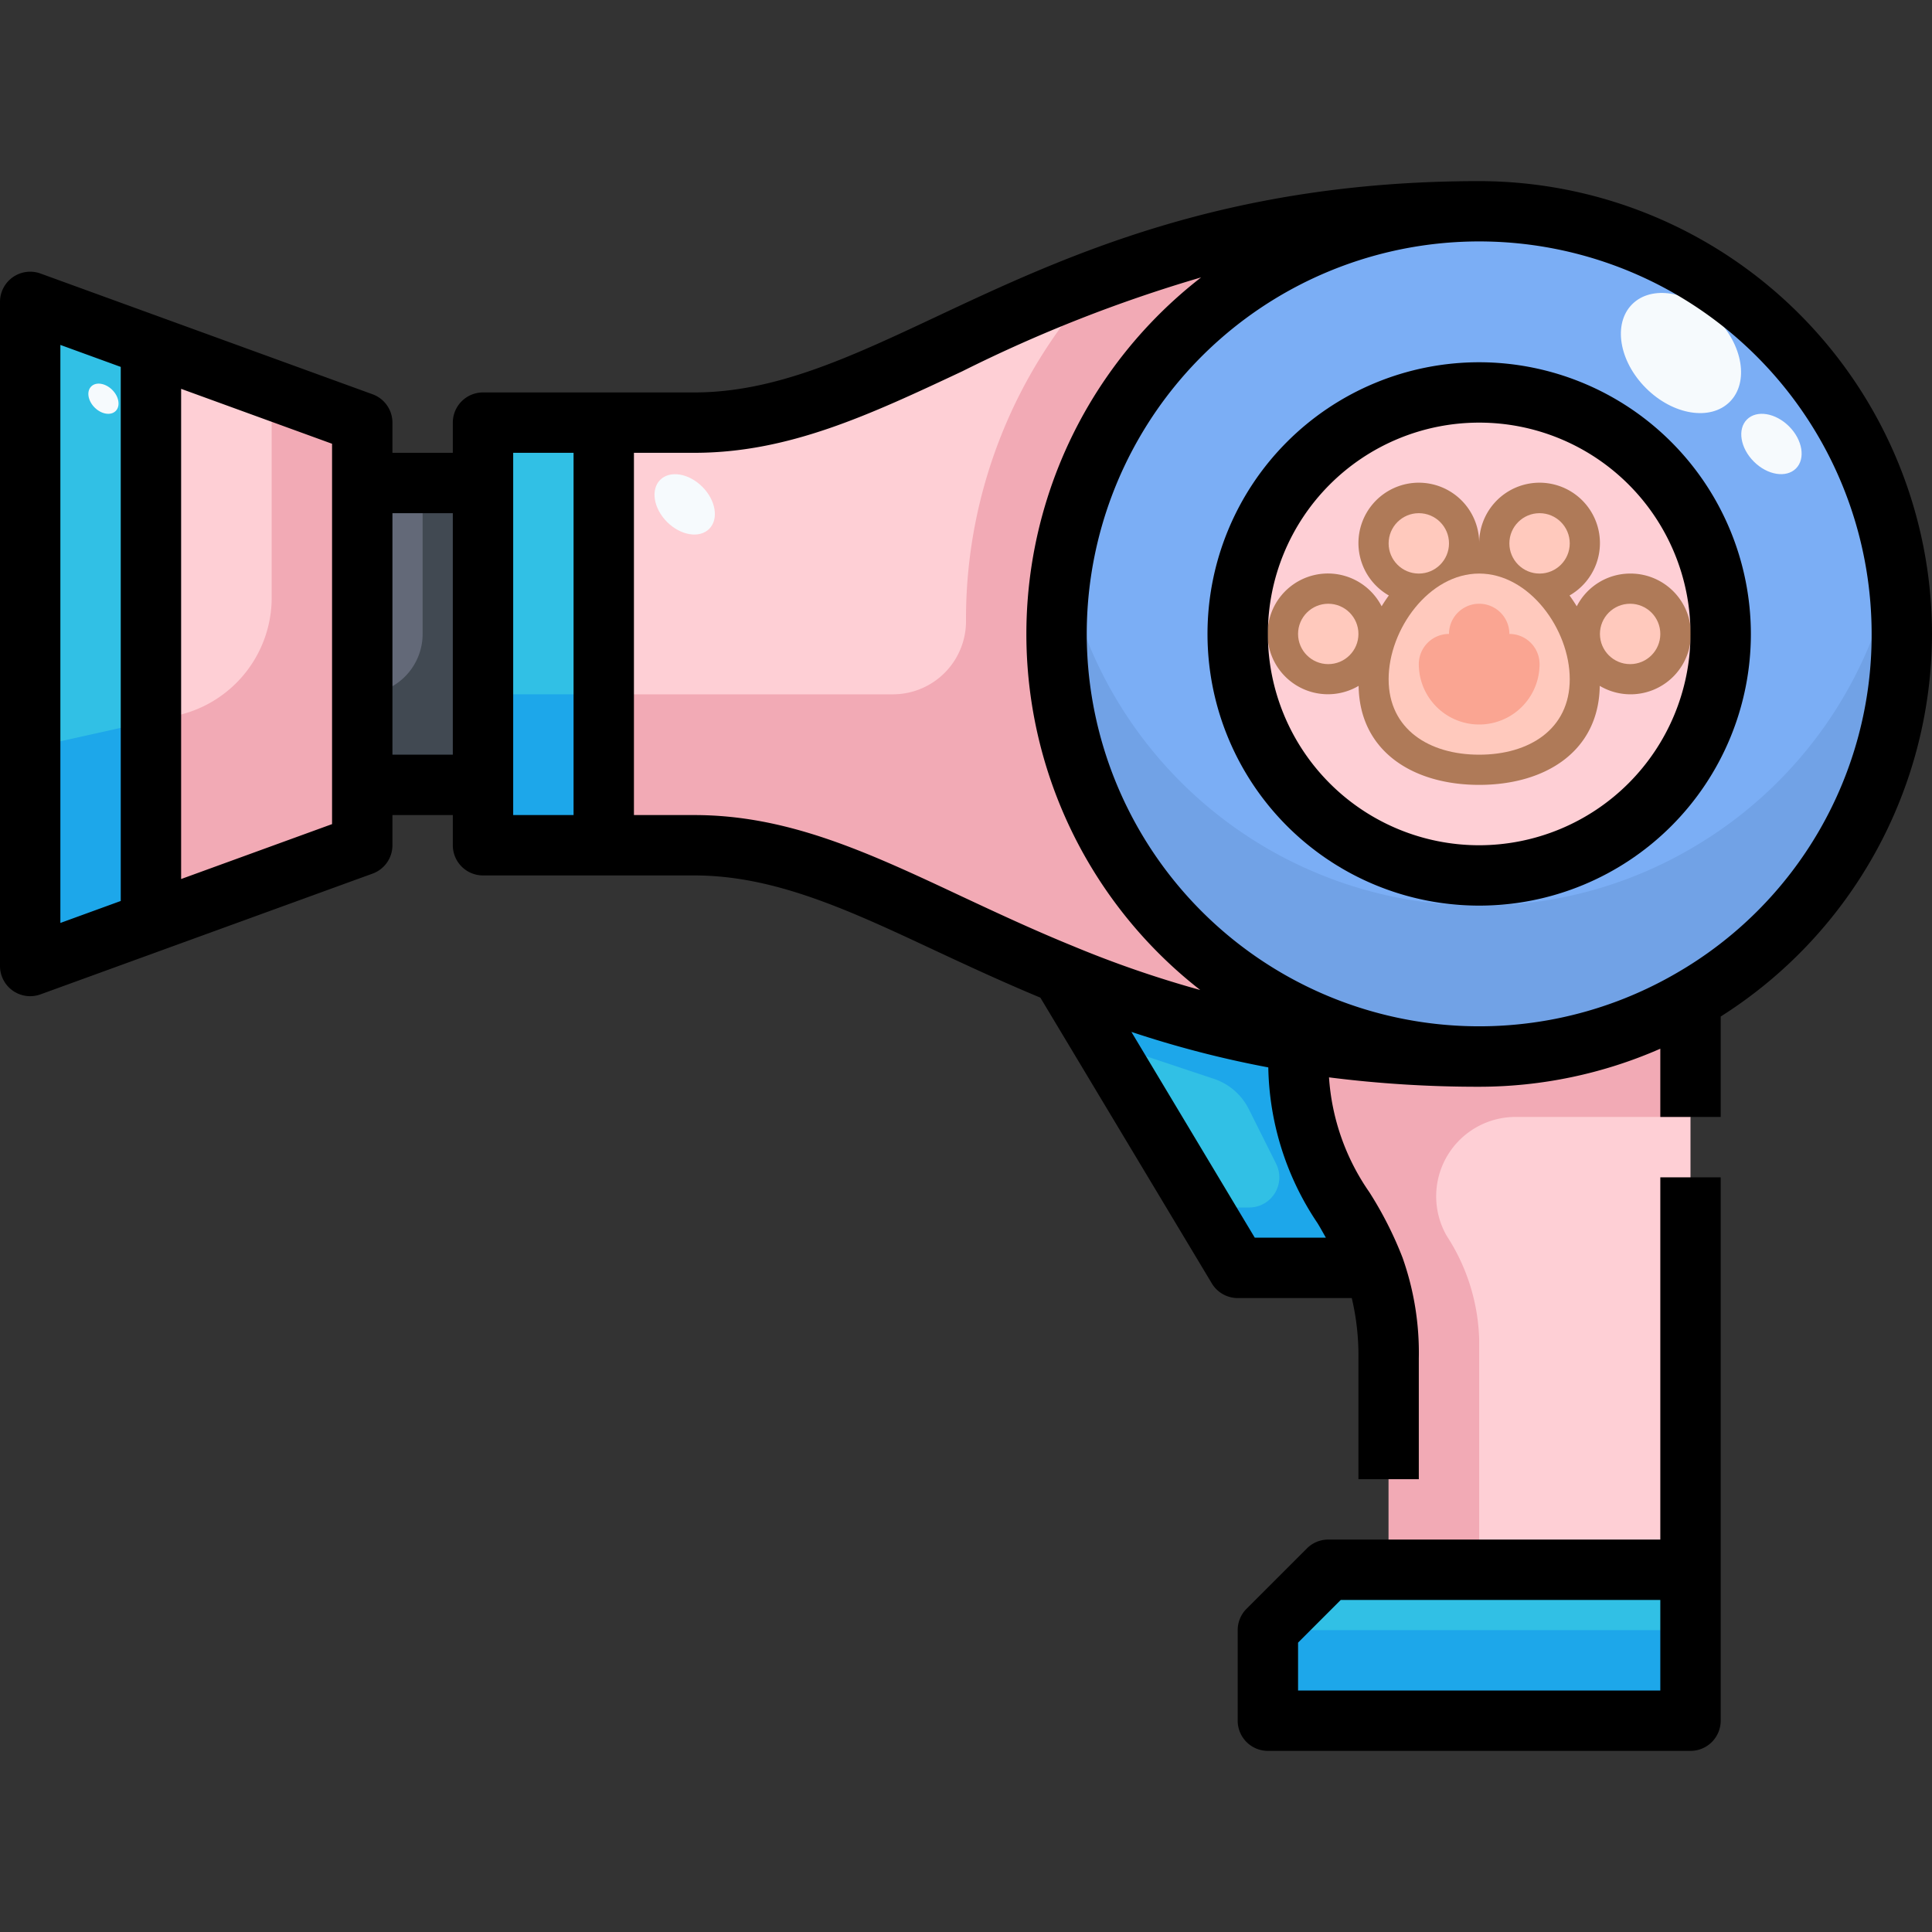 <svg xmlns="http://www.w3.org/2000/svg" viewBox="0 0 64 64"><rect x="0" y="0" width="64" height="64" fill="#333333" stroke="none"/><title>09-dryer</title><g id="_09-dryer" data-name="09-dryer"><rect x="12" y="16" width="4" height="10" style="fill:#636978"/><polygon points="56 52 56 57 42 57 42 54 44 52 46 52 56 52" style="fill:#31c0e5"/><path d="M56,33.12A13.854,13.854,0,0,1,49,35a14.01,14.01,0,1,1,7-1.88ZM57,21a8,8,0,1,0-8,8A8,8,0,0,0,57,21Z" style="fill:#7baef5"/><path d="M20,14V28H16V14Z" style="fill:#31c0e5"/><polygon points="5 11.45 5 30.55 1 32 1 10 5 11.45" style="fill:#31c0e5"/><path d="M45.52,42H41l-5.84-9.74a34.622,34.622,0,0,0,7.89,2.28L43,35C43,38.73,44.67,39.68,45.52,42Z" style="fill:#31c0e5"/><polygon points="12 26 12 28 5 30.55 5 11.45 12 14 12 16 12 26" style="fill:#fecfd5"/><circle cx="49" cy="21" r="8" style="fill:#fecfd5"/><path d="M45.52,42C44.67,39.68,43,38.73,43,35l.05-.46A37.079,37.079,0,0,0,49,35a13.854,13.854,0,0,0,7-1.88V52H46V45A8.469,8.469,0,0,0,45.52,42Z" style="fill:#fecfd5"/><path d="M35.16,32.26C30.38,30.31,27.02,28,23,28H20V14h3c7,0,12-7,26-7a14,14,0,0,0,0,28,37.079,37.079,0,0,1-5.95-.46A34.622,34.622,0,0,1,35.16,32.26Z" style="fill:#fecfd5"/><path d="M56,28.12A13.854,13.854,0,0,1,49,30,14,14,0,0,1,35.235,18.5,13.95,13.95,0,0,0,49,35,14.01,14.01,0,0,0,63,21a14,14,0,0,0-.233-2.482A13.985,13.985,0,0,1,56,28.12Z" style="fill:#71a2e6"/><rect x="42" y="54" width="14" height="3" style="fill:#1da7ea"/><path d="M45.52,42C44.67,39.68,43,38.73,43,35l.05-.46a34.622,34.622,0,0,1-7.89-2.28L36.5,34.5l3.71,1.237a2,2,0,0,1,1.156,1l.906,1.812A1,1,0,0,1,41.382,40H39.8L41,42Z" style="fill:#1da7ea"/><path d="M47.942,40.967l-.036-.06A2.63,2.63,0,0,1,50.225,37H56V33.12A13.854,13.854,0,0,1,49,35a37.079,37.079,0,0,1-5.95-.46L43,35c0,3.73,1.67,4.68,2.52,7A8.469,8.469,0,0,1,46,45v7h3V44.391A6.605,6.605,0,0,0,47.942,40.967Z" style="fill:#f2aab5"/><rect x="16" y="23" width="4" height="5" style="fill:#1da7ea"/><path d="M35.159,23A13.9,13.9,0,0,1,49,7,34.739,34.739,0,0,0,36.5,9.205,16.425,16.425,0,0,0,32,20.5v.026A2.423,2.423,0,0,1,29.6,23H20v5h3c4.02,0,7.38,2.31,12.16,4.26.939.39,1.95.758,3.017,1.1a33.186,33.186,0,0,0,4.873,1.18A37.079,37.079,0,0,0,49,35,13.994,13.994,0,0,1,35.159,23Z" style="fill:#f2aab5"/><path d="M14,16v5a2,2,0,0,1-2,2h0v3h4V16Z" style="fill:#414952"/><polygon points="1 24.778 1 32 5 30.55 5 23.889 1 24.778" style="fill:#1da7ea"/><path d="M9,12.907v6.884A4,4,0,0,1,5.868,23.7L5,23.889V30.55L12,28V14Z" style="fill:#f2aab5"/><path d="M54,19a1.993,1.993,0,0,0-1.768,1.084c-.075-.123-.154-.242-.239-.358A2,2,0,1,0,49,18a2,2,0,1,0-2.993,1.726c-.085.116-.164.235-.239.358a2,2,0,1,0-.762,2.636C45.036,24.892,46.81,26,49,26s3.964-1.108,3.994-3.28A2,2,0,1,0,54,19Z" style="fill:#af7a58"/><circle cx="51" cy="18" r="1" style="fill:#ffc9bd"/><circle cx="47" cy="18" r="1" style="fill:#ffc9bd"/><circle cx="54" cy="21" r="1" style="fill:#ffc9bd"/><circle cx="44" cy="21" r="1" style="fill:#ffc9bd"/><path d="M52,22.5c0,1.657-1.343,2.5-3,2.5s-3-.843-3-2.5S47.343,19,49,19,52,20.843,52,22.5Z" style="fill:#ffc9bd"/><path d="M50,21a1,1,0,0,0-2,0,1,1,0,0,0-1,1,2,2,0,0,0,4,0A1,1,0,0,0,50,21Z" style="fill:#faa592"/><ellipse cx="55.684" cy="11.695" rx="1.642" ry="2.286" transform="translate(8.051 42.816) rotate(-45.02)" style="fill:#f6fafd"/><ellipse cx="58.682" cy="14.708" rx="0.825" ry="1.148" transform="translate(6.798 45.82) rotate(-45.02)" style="fill:#f6fafd"/><ellipse cx="22.682" cy="16.708" rx="0.825" ry="1.148" transform="translate(-5.17 20.942) rotate(-45.02)" style="fill:#f6fafd"/><ellipse cx="3.427" cy="13.208" rx="0.413" ry="0.574" transform="translate(-8.338 6.296) rotate(-45.02)" style="fill:#f6fafd"/><path d="M64,21A15.017,15.017,0,0,0,49,6c-8.424,0-13.72,2.488-17.975,4.487C28.155,11.835,25.676,13,23,13H16a1,1,0,0,0-1,1v1H13V14a1,1,0,0,0-.658-.939l-11-4A1,1,0,0,0,0,10V32a1,1,0,0,0,1.341.94l11-4A1,1,0,0,0,13,28V27h2v1a1,1,0,0,0,1,1h7c2.667,0,5.134,1.156,7.992,2.494,1.1.513,2.236,1.04,3.471,1.554l5.68,9.466A1,1,0,0,0,41,43h3.779A8.244,8.244,0,0,1,45,45v4h2V45a9.442,9.442,0,0,0-.541-3.344,12.3,12.3,0,0,0-1.1-2.167,7.518,7.518,0,0,1-1.334-3.8A39.179,39.179,0,0,0,49,36a14.949,14.949,0,0,0,6-1.26V37h2V33.674A15.036,15.036,0,0,0,64,21ZM2,11.426l2,.728V29.846l-2,.728ZM11,27.3,6,29.119V12.881L11,14.7V27.3ZM13,25V17h2v8Zm4-10h2V27H17Zm6,12H21V15h2c3.123,0,5.789-1.252,8.876-2.7a47.5,47.5,0,0,1,7.913-3.111,14.95,14.95,0,0,0-.029,23.606,35.739,35.739,0,0,1-4.222-1.458c-1.322-.539-2.53-1.105-3.7-1.652C28.766,28.243,26.111,27,23,27Zm14.479,7.183a34.441,34.441,0,0,0,4.535,1.176,9.515,9.515,0,0,0,1.63,5.159c.1.161.185.322.278.482H41.566ZM55.5,32.256A13,13,0,1,1,62,21,12.919,12.919,0,0,1,55.5,32.256Z"/><path d="M49,12a9,9,0,1,0,9,9A9.011,9.011,0,0,0,49,12Zm0,16a7,7,0,1,1,7-7A7.008,7.008,0,0,1,49,28Z"/><path d="M55,51H44a1,1,0,0,0-.707.293l-2,2A1,1,0,0,0,41,54v3a1,1,0,0,0,1,1H56a1,1,0,0,0,1-1V39H55ZM43,56V54.414L44.414,53H55v3Z"/></g></svg>